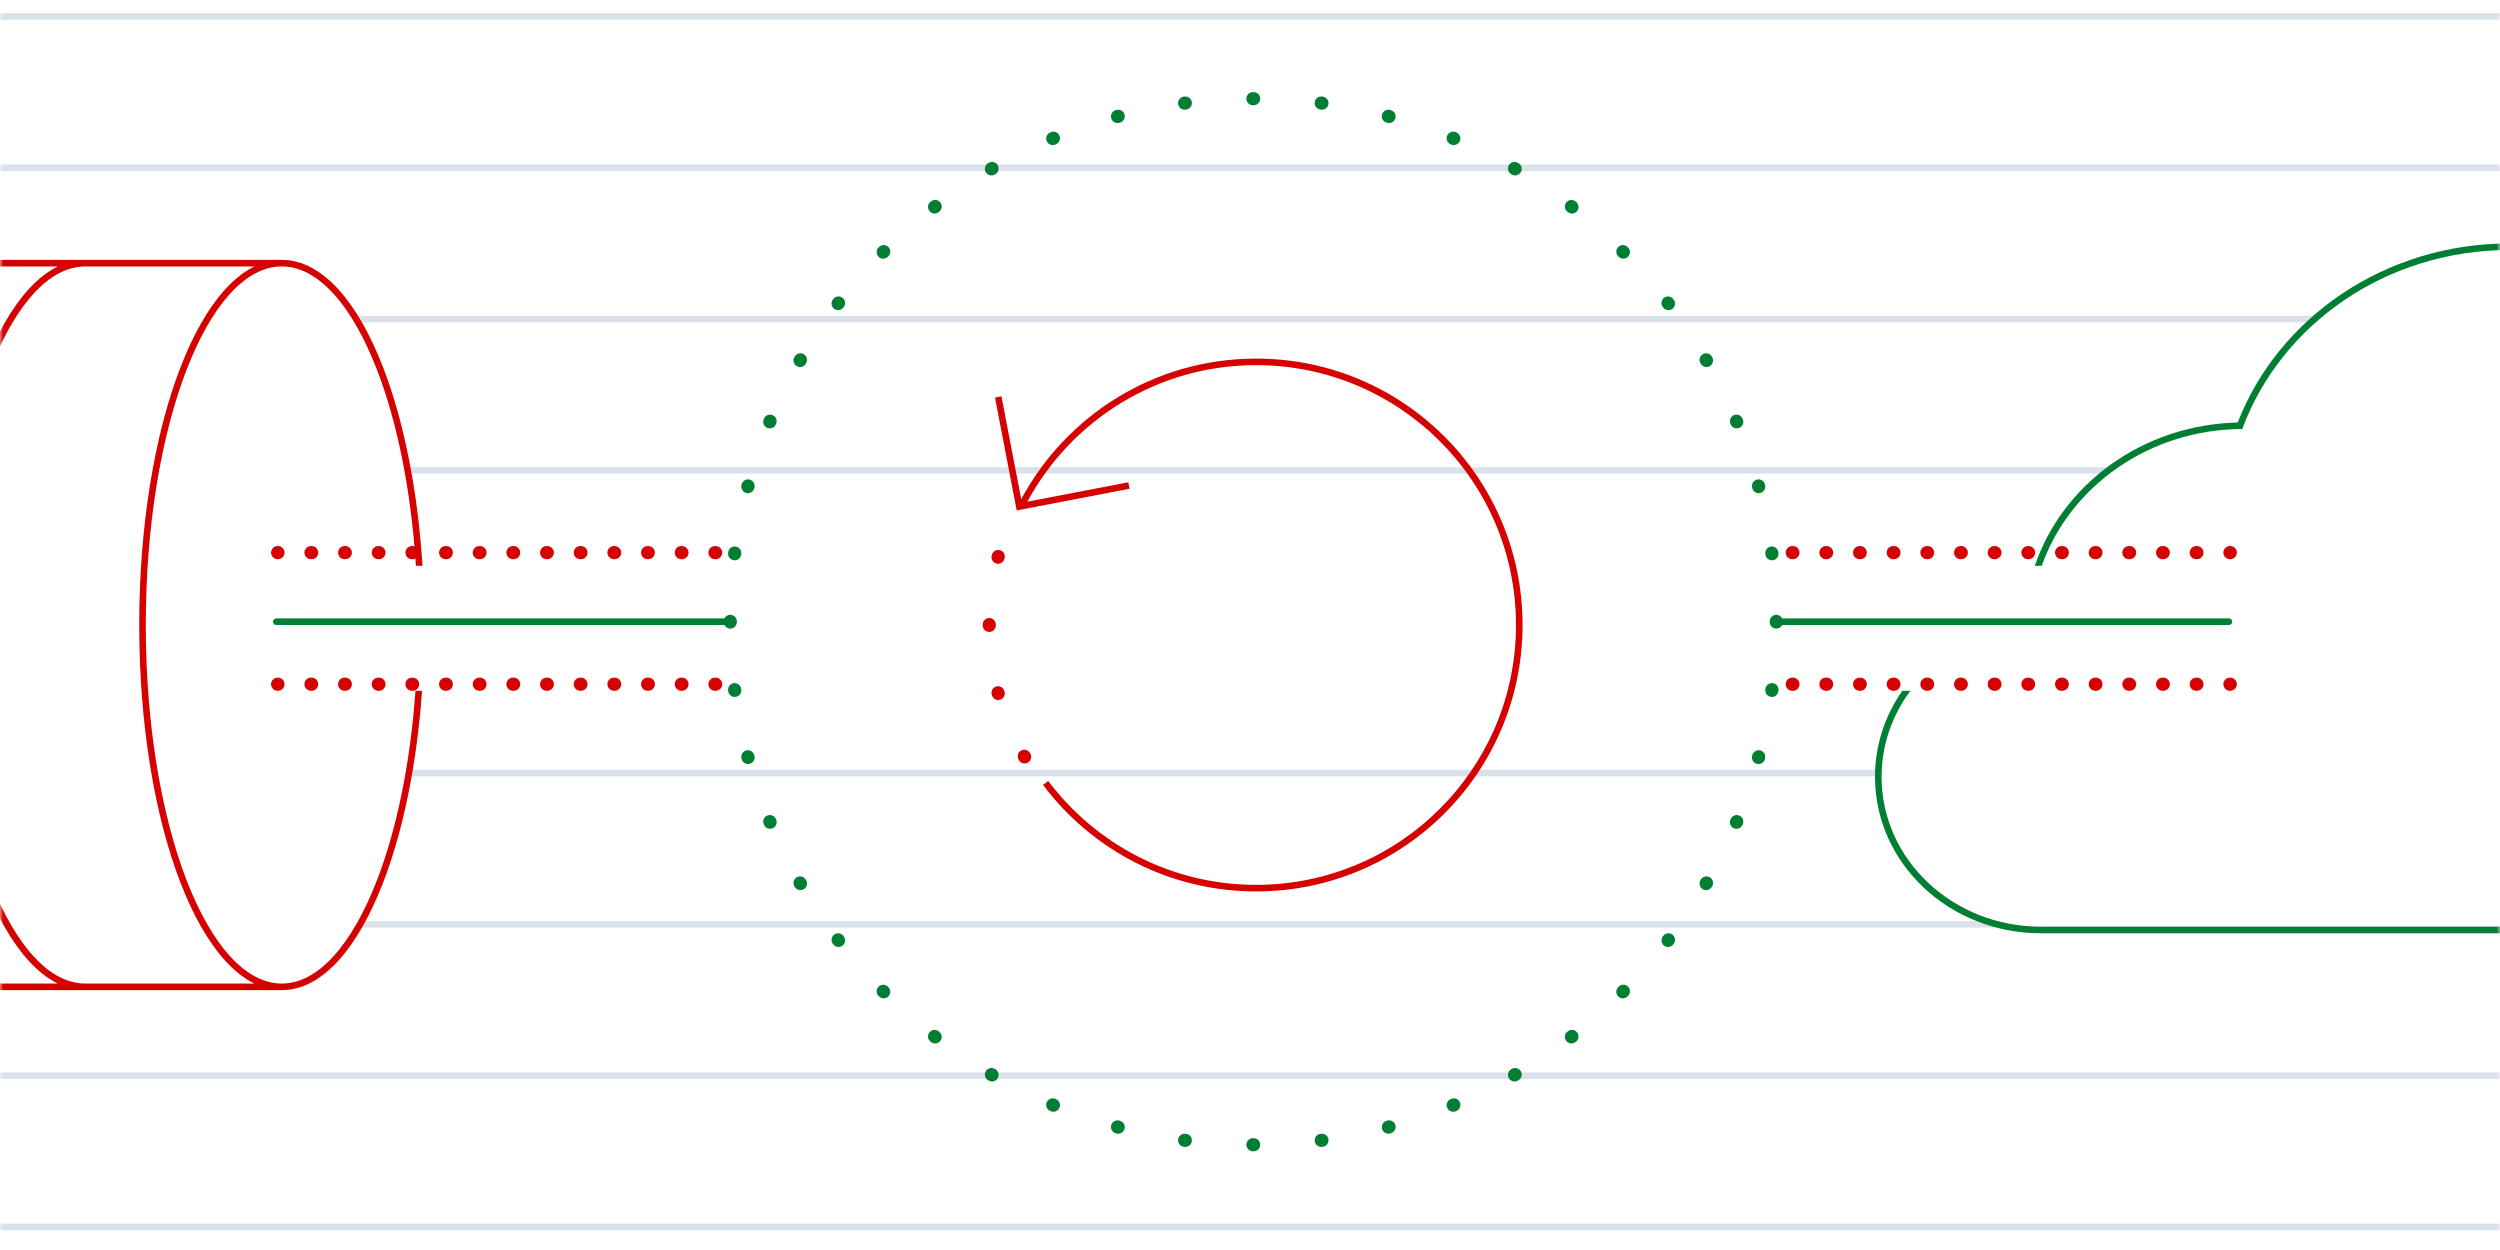 <svg width="380" height="190" viewBox="0 0 380 190" fill="none" xmlns="http://www.w3.org/2000/svg">
<g clip-path="url(#clip0_5_173)">
<mask id="mask0_5_173" style="mask-type:luminance" maskUnits="userSpaceOnUse" x="0" y="0" width="380" height="190">
<path d="M380 0H0V190H380V0Z" fill="white"/>
</mask>
<g mask="url(#mask0_5_173)">
<path fill-rule="evenodd" clip-rule="evenodd" d="M0 3H391V2H0V3ZM0 26H391V25H0V26ZM303.597 140C305.695 140.558 307.908 140.857 310.195 140.857H391V141H54.439C54.63 140.674 54.819 140.341 55.005 140H303.597ZM286.027 117C286.01 117.332 286.001 117.665 286 118H62.066C62.124 117.668 62.182 117.335 62.238 117H286.027ZM54.439 49C54.239 48.658 54.036 48.325 53.831 48H353.158C352.761 48.327 352.371 48.66 351.988 49H54.439ZM62.066 72C62.006 71.665 61.945 71.332 61.883 71H322.025C321.555 71.322 321.094 71.655 320.643 72H62.066ZM0 164H391V163H0V164ZM0 187H391V186H0V187Z" fill="#DAE1EB"/>
<path fill-rule="evenodd" clip-rule="evenodd" d="M289.151 105C286.529 108.746 285 113.239 285 118.081C285 131.268 296.338 141.857 310.195 141.857H411.61C431.098 141.857 447 126.972 447 108.484C447 94.638 438.069 82.802 425.408 77.743C425.007 55.123 405.421 37 381.444 37C362.493 37 346.303 48.31 340.135 64.218C325.711 64.56 313.51 73.575 309.289 86H310.349C314.6 73.963 326.632 65.271 340.83 65.209C346.656 49.372 362.639 38 381.444 38C405.168 38 424.402 56.099 424.414 78.429C437.066 83.21 446 94.865 446 108.484C446 126.363 430.603 140.857 411.61 140.857H310.195C296.833 140.857 286 130.66 286 118.081C286 113.213 287.622 108.702 290.386 105H289.151Z" fill="#007F34"/>
<path fill-rule="evenodd" clip-rule="evenodd" d="M42.831 150.5C45.943 150.5 48.851 148.859 51.44 146.014C54.029 143.169 56.338 139.081 58.266 134.071C61.26 126.293 63.361 116.234 64.152 105H63.15C62.36 116.125 60.278 126.059 57.333 133.711C55.43 138.654 53.177 142.62 50.701 145.341C48.224 148.062 45.564 149.5 42.831 149.5C40.097 149.5 37.437 148.063 34.961 145.341C32.484 142.62 30.231 138.654 28.329 133.711C24.525 123.829 22.161 110.143 22.161 95C22.161 79.857 24.525 66.171 28.329 56.289C30.231 51.346 32.484 47.38 34.961 44.659C37.437 41.937 40.097 40.5 42.831 40.5C45.564 40.5 48.224 41.938 50.701 44.659C53.177 47.38 55.43 51.346 57.333 56.289C60.366 64.17 62.484 74.471 63.217 86H64.219C63.484 74.363 61.348 63.937 58.266 55.929C56.338 50.919 54.029 46.831 51.44 43.986C48.851 41.141 45.943 39.5 42.831 39.5H-48.575V39.683C-51.359 40.24 -53.949 42.107 -56.264 44.953C-58.699 47.947 -60.866 52.066 -62.674 57.025C-66.29 66.945 -68.5 80.311 -68.5 95C-68.5 109.689 -66.29 123.055 -62.674 132.975C-60.866 137.934 -58.699 142.053 -56.264 145.047C-53.949 147.893 -51.359 149.76 -48.575 150.317V150.5H42.831ZM12.943 40.5H38.674C37.108 41.265 35.618 42.45 34.22 43.986C31.631 46.831 29.323 50.919 27.394 55.929C23.536 65.953 21.16 79.767 21.16 95C21.16 110.233 23.536 124.047 27.394 134.071C29.323 139.081 31.631 143.169 34.22 146.014C35.618 147.55 37.108 148.735 38.674 149.5H12.943C12.68 149.5 12.418 149.487 12.156 149.46L11.774 149.403C9.164 149.009 6.631 147.299 4.286 144.416C1.944 141.536 -0.176 137.527 -1.96 132.633C-5.528 122.846 -7.726 109.6 -7.726 95C-7.726 80.4 -5.528 67.154 -1.96 57.367C-0.176 52.473 1.944 48.464 4.286 45.584C6.631 42.701 9.164 40.991 11.774 40.597L12.157 40.54C12.418 40.513 12.68 40.5 12.943 40.5ZM8.787 149.5H-16.943C-17.207 149.5 -17.471 149.487 -17.733 149.46L-18.114 149.403C-20.724 149.009 -23.256 147.299 -25.601 144.416C-27.944 141.536 -30.063 137.527 -31.848 132.633C-34.524 125.292 -36.429 116.007 -37.214 105.663C-37.361 103.728 -37.469 101.755 -37.535 99.751C-37.587 98.185 -37.613 96.601 -37.613 95C-37.613 93.175 -37.579 91.371 -37.512 89.593C-37.408 86.834 -37.225 84.137 -36.97 81.516C-36.073 72.305 -34.278 64.034 -31.848 57.367C-30.063 52.473 -27.944 48.464 -25.601 45.584C-23.256 42.701 -20.724 40.991 -18.114 40.597L-17.733 40.54C-17.471 40.513 -17.207 40.5 -16.943 40.5H8.787C7.222 41.265 5.731 42.45 4.334 43.986C1.745 46.831 -0.564 50.919 -2.492 55.929C-6.351 65.953 -8.727 79.767 -8.727 95C-8.727 110.233 -6.351 124.047 -2.492 134.071C-0.564 139.081 1.745 143.17 4.334 146.014C5.731 147.55 7.222 148.735 8.787 149.5ZM-38.212 105.736C-38.133 106.776 -38.042 107.806 -37.941 108.825C-36.979 118.516 -35.029 127.187 -32.379 134.071C-30.451 139.081 -28.142 143.17 -25.553 146.014C-24.156 147.55 -22.665 148.735 -21.1 149.5H-47.575V149.467L-48.001 149.403C-50.61 149.009 -53.143 147.299 -55.488 144.416C-57.83 141.536 -59.95 137.527 -61.734 132.633C-65.302 122.846 -67.5 109.6 -67.5 95C-67.5 80.4 -65.302 67.154 -61.734 57.367C-59.95 52.473 -57.83 48.464 -55.488 45.584C-53.143 42.701 -50.61 40.991 -48.001 40.597L-47.575 40.533V40.5H-21.1C-22.665 41.265 -24.156 42.45 -25.553 43.986C-28.142 46.831 -30.451 50.919 -32.379 55.929C-35.075 62.933 -37.047 71.786 -37.99 81.681C-38.072 82.535 -38.146 83.396 -38.212 84.264C-38.475 87.738 -38.613 91.328 -38.613 95C-38.613 98.672 -38.475 102.262 -38.212 105.736Z" fill="#D60202"/>
<path fill-rule="evenodd" clip-rule="evenodd" d="M42.201 83C41.649 83 41.201 83.448 41.201 84C41.201 84.552 41.649 85 42.201 85H42.251C42.804 85 43.251 84.552 43.251 84C43.251 83.448 42.804 83 42.251 83H42.201ZM47.268 83C46.716 83 46.268 83.448 46.268 84C46.268 84.552 46.716 85 47.268 85H47.369C47.921 85 48.369 84.552 48.369 84C48.369 83.448 47.921 83 47.369 83H47.268ZM52.385 83C51.833 83 51.385 83.448 51.385 84C51.385 84.552 51.833 85 52.385 85H52.486C53.038 85 53.486 84.552 53.486 84C53.486 83.448 53.038 83 52.486 83H52.385ZM57.503 83C56.95 83 56.503 83.448 56.503 84C56.503 84.552 56.95 85 57.503 85H57.603C58.155 85 58.603 84.552 58.603 84C58.603 83.448 58.155 83 57.603 83H57.503ZM62.62 83C62.068 83 61.62 83.448 61.62 84C61.62 84.552 62.068 85 62.62 85H62.72C63.273 85 63.72 84.552 63.72 84C63.72 83.448 63.273 83 62.72 83H62.62ZM67.737 83C67.185 83 66.737 83.448 66.737 84C66.737 84.552 67.185 85 67.737 85H67.837C68.39 85 68.837 84.552 68.837 84C68.837 83.448 68.39 83 67.837 83H67.737ZM72.854 83C72.302 83 71.854 83.448 71.854 84C71.854 84.552 72.302 85 72.854 85H72.955C73.507 85 73.955 84.552 73.955 84C73.955 83.448 73.507 83 72.955 83H72.854ZM77.972 83C77.419 83 76.972 83.448 76.972 84C76.972 84.552 77.419 85 77.972 85H78.072C78.624 85 79.072 84.552 79.072 84C79.072 83.448 78.624 83 78.072 83H77.972ZM83.089 83C82.536 83 82.089 83.448 82.089 84C82.089 84.552 82.536 85 83.089 85H83.189C83.741 85 84.189 84.552 84.189 84C84.189 83.448 83.741 83 83.189 83H83.089ZM88.206 83C87.654 83 87.206 83.448 87.206 84C87.206 84.552 87.654 85 88.206 85H88.306C88.859 85 89.306 84.552 89.306 84C89.306 83.448 88.859 83 88.306 83H88.206ZM93.323 83C92.771 83 92.323 83.448 92.323 84C92.323 84.552 92.771 85 93.323 85H93.424C93.976 85 94.424 84.552 94.424 84C94.424 83.448 93.976 83 93.424 83H93.323ZM98.44 83C97.888 83 97.44 83.448 97.44 84C97.44 84.552 97.888 85 98.44 85H98.541C99.093 85 99.541 84.552 99.541 84C99.541 83.448 99.093 83 98.541 83H98.44ZM103.558 83C103.005 83 102.558 83.448 102.558 84C102.558 84.552 103.005 85 103.558 85H103.658C104.21 85 104.658 84.552 104.658 84C104.658 83.448 104.21 83 103.658 83H103.558ZM108.675 83C108.123 83 107.675 83.448 107.675 84C107.675 84.552 108.123 85 108.675 85H108.775C109.327 85 109.775 84.552 109.775 84C109.775 83.448 109.327 83 108.775 83H108.675ZM272.426 83C271.873 83 271.426 83.448 271.426 84C271.426 84.552 271.873 85 272.426 85H272.526C273.078 85 273.526 84.552 273.526 84C273.526 83.448 273.078 83 272.526 83H272.426ZM277.543 83C276.991 83 276.543 83.448 276.543 84C276.543 84.552 276.991 85 277.543 85H277.643C278.195 85 278.643 84.552 278.643 84C278.643 83.448 278.195 83 277.643 83H277.543ZM282.66 83C282.108 83 281.66 83.448 281.66 84C281.66 84.552 282.108 85 282.66 85H282.76C283.313 85 283.76 84.552 283.76 84C283.76 83.448 283.313 83 282.76 83H282.66ZM287.777 83C287.225 83 286.777 83.448 286.777 84C286.777 84.552 287.225 85 287.777 85H287.878C288.43 85 288.878 84.552 288.878 84C288.878 83.448 288.43 83 287.878 83H287.777ZM292.895 83C292.342 83 291.895 83.448 291.895 84C291.895 84.552 292.342 85 292.895 85H292.995C293.547 85 293.995 84.552 293.995 84C293.995 83.448 293.547 83 292.995 83H292.895ZM298.012 83C297.459 83 297.012 83.448 297.012 84C297.012 84.552 297.459 85 298.012 85H298.112C298.664 85 299.112 84.552 299.112 84C299.112 83.448 298.664 83 298.112 83H298.012ZM303.129 83C302.577 83 302.129 83.448 302.129 84C302.129 84.552 302.577 85 303.129 85H303.229C303.782 85 304.229 84.552 304.229 84C304.229 83.448 303.782 83 303.229 83H303.129ZM308.246 83C307.694 83 307.246 83.448 307.246 84C307.246 84.552 307.694 85 308.246 85H308.347C308.899 85 309.347 84.552 309.347 84C309.347 83.448 308.899 83 308.347 83H308.246ZM313.363 83C312.811 83 312.363 83.448 312.363 84C312.363 84.552 312.811 85 313.363 85H313.464C314.016 85 314.464 84.552 314.464 84C314.464 83.448 314.016 83 313.464 83H313.363ZM318.481 83C317.928 83 317.481 83.448 317.481 84C317.481 84.552 317.928 85 318.481 85H318.581C319.133 85 319.581 84.552 319.581 84C319.581 83.448 319.133 83 318.581 83H318.481ZM323.598 83C323.046 83 322.598 83.448 322.598 84C322.598 84.552 323.046 85 323.598 85H323.698C324.25 85 324.698 84.552 324.698 84C324.698 83.448 324.25 83 323.698 83H323.598ZM328.715 83C328.163 83 327.715 83.448 327.715 84C327.715 84.552 328.163 85 328.715 85H328.815C329.368 85 329.815 84.552 329.815 84C329.815 83.448 329.368 83 328.815 83H328.715ZM333.832 83C333.28 83 332.832 83.448 332.832 84C332.832 84.552 333.28 85 333.832 85H333.933C334.485 85 334.933 84.552 334.933 84C334.933 83.448 334.485 83 333.933 83H333.832ZM338.949 83C338.397 83 337.949 83.448 337.949 84C337.949 84.552 338.397 85 338.949 85H339C339.552 85 340 84.552 340 84C340 83.448 339.552 83 339 83H338.949ZM42.201 103C41.649 103 41.201 103.448 41.201 104C41.201 104.552 41.649 105 42.201 105H42.251C42.804 105 43.251 104.552 43.251 104C43.251 103.448 42.804 103 42.251 103H42.201ZM47.268 103C46.716 103 46.268 103.448 46.268 104C46.268 104.552 46.716 105 47.268 105H47.369C47.921 105 48.369 104.552 48.369 104C48.369 103.448 47.921 103 47.369 103H47.268ZM52.385 103C51.833 103 51.385 103.448 51.385 104C51.385 104.552 51.833 105 52.385 105H52.486C53.038 105 53.486 104.552 53.486 104C53.486 103.448 53.038 103 52.486 103H52.385ZM57.503 103C56.95 103 56.503 103.448 56.503 104C56.503 104.552 56.95 105 57.503 105H57.603C58.155 105 58.603 104.552 58.603 104C58.603 103.448 58.155 103 57.603 103H57.503ZM62.62 103C62.068 103 61.62 103.448 61.62 104C61.62 104.552 62.068 105 62.62 105H62.72C63.273 105 63.72 104.552 63.72 104C63.72 103.448 63.273 103 62.72 103H62.62ZM67.737 103C67.185 103 66.737 103.448 66.737 104C66.737 104.552 67.185 105 67.737 105H67.837C68.39 105 68.837 104.552 68.837 104C68.837 103.448 68.39 103 67.837 103H67.737ZM72.854 103C72.302 103 71.854 103.448 71.854 104C71.854 104.552 72.302 105 72.854 105H72.955C73.507 105 73.955 104.552 73.955 104C73.955 103.448 73.507 103 72.955 103H72.854ZM77.972 103C77.419 103 76.972 103.448 76.972 104C76.972 104.552 77.419 105 77.972 105H78.072C78.624 105 79.072 104.552 79.072 104C79.072 103.448 78.624 103 78.072 103H77.972ZM83.089 103C82.536 103 82.089 103.448 82.089 104C82.089 104.552 82.536 105 83.089 105H83.189C83.741 105 84.189 104.552 84.189 104C84.189 103.448 83.741 103 83.189 103H83.089ZM88.206 103C87.654 103 87.206 103.448 87.206 104C87.206 104.552 87.654 105 88.206 105H88.306C88.859 105 89.306 104.552 89.306 104C89.306 103.448 88.859 103 88.306 103H88.206ZM93.323 103C92.771 103 92.323 103.448 92.323 104C92.323 104.552 92.771 105 93.323 105H93.424C93.976 105 94.424 104.552 94.424 104C94.424 103.448 93.976 103 93.424 103H93.323ZM98.44 103C97.888 103 97.44 103.448 97.44 104C97.44 104.552 97.888 105 98.44 105H98.541C99.093 105 99.541 104.552 99.541 104C99.541 103.448 99.093 103 98.541 103H98.44ZM103.558 103C103.005 103 102.558 103.448 102.558 104C102.558 104.552 103.005 105 103.558 105H103.658C104.21 105 104.658 104.552 104.658 104C104.658 103.448 104.21 103 103.658 103H103.558ZM108.675 103C108.123 103 107.675 103.448 107.675 104C107.675 104.552 108.123 105 108.675 105H108.775C109.327 105 109.775 104.552 109.775 104C109.775 103.448 109.327 103 108.775 103H108.675ZM272.426 103C271.873 103 271.426 103.448 271.426 104C271.426 104.552 271.873 105 272.426 105H272.526C273.078 105 273.526 104.552 273.526 104C273.526 103.448 273.078 103 272.526 103H272.426ZM277.543 103C276.991 103 276.543 103.448 276.543 104C276.543 104.552 276.991 105 277.543 105H277.643C278.195 105 278.643 104.552 278.643 104C278.643 103.448 278.195 103 277.643 103H277.543ZM282.66 103C282.108 103 281.66 103.448 281.66 104C281.66 104.552 282.108 105 282.66 105H282.76C283.313 105 283.76 104.552 283.76 104C283.76 103.448 283.313 103 282.76 103H282.66ZM287.777 103C287.225 103 286.777 103.448 286.777 104C286.777 104.552 287.225 105 287.777 105H287.878C288.43 105 288.878 104.552 288.878 104C288.878 103.448 288.43 103 287.878 103H287.777ZM292.895 103C292.342 103 291.895 103.448 291.895 104C291.895 104.552 292.342 105 292.895 105H292.995C293.547 105 293.995 104.552 293.995 104C293.995 103.448 293.547 103 292.995 103H292.895ZM298.012 103C297.459 103 297.012 103.448 297.012 104C297.012 104.552 297.459 105 298.012 105H298.112C298.664 105 299.112 104.552 299.112 104C299.112 103.448 298.664 103 298.112 103H298.012ZM303.129 103C302.577 103 302.129 103.448 302.129 104C302.129 104.552 302.577 105 303.129 105H303.229C303.782 105 304.229 104.552 304.229 104C304.229 103.448 303.782 103 303.229 103H303.129ZM308.246 103C307.694 103 307.246 103.448 307.246 104C307.246 104.552 307.694 105 308.246 105H308.347C308.899 105 309.347 104.552 309.347 104C309.347 103.448 308.899 103 308.347 103H308.246ZM313.363 103C312.811 103 312.363 103.448 312.363 104C312.363 104.552 312.811 105 313.363 105H313.464C314.016 105 314.464 104.552 314.464 104C314.464 103.448 314.016 103 313.464 103H313.363ZM318.481 103C317.928 103 317.481 103.448 317.481 104C317.481 104.552 317.928 105 318.481 105H318.581C319.133 105 319.581 104.552 319.581 104C319.581 103.448 319.133 103 318.581 103H318.481ZM323.598 103C323.046 103 322.598 103.448 322.598 104C322.598 104.552 323.046 105 323.598 105H323.698C324.25 105 324.698 104.552 324.698 104C324.698 103.448 324.25 103 323.698 103H323.598ZM328.715 103C328.163 103 327.715 103.448 327.715 104C327.715 104.552 328.163 105 328.715 105H328.815C329.368 105 329.815 104.552 329.815 104C329.815 103.448 329.368 103 328.815 103H328.715ZM333.832 103C333.28 103 332.832 103.448 332.832 104C332.832 104.552 333.28 105 333.832 105H333.933C334.485 105 334.933 104.552 334.933 104C334.933 103.448 334.485 103 333.933 103H333.832ZM338.949 103C338.397 103 337.949 103.448 337.949 104C337.949 104.552 338.397 105 338.949 105H339C339.552 105 340 104.552 340 104C340 103.448 339.552 103 339 103H338.949Z" fill="#D60202"/>
<path fill-rule="evenodd" clip-rule="evenodd" d="M190.552 14H190.448C189.895 14 189.448 14.448 189.448 15.001C189.449 15.553 189.897 16 190.449 16H190.551C191.103 16 191.551 15.553 191.552 15.001C191.552 14.448 191.105 14 190.552 14ZM200.961 14.674C200.413 14.602 199.912 14.989 199.841 15.537C199.77 16.084 200.156 16.586 200.704 16.657L200.804 16.67C201.352 16.742 201.854 16.356 201.926 15.809C201.998 15.261 201.612 14.759 201.064 14.687L200.961 14.674ZM180.296 16.657C180.844 16.586 181.23 16.084 181.159 15.537C181.088 14.989 180.587 14.602 180.039 14.674L179.936 14.687C179.388 14.759 179.002 15.261 179.074 15.809C179.146 16.356 179.648 16.742 180.195 16.67L180.296 16.657ZM211.291 16.711C210.758 16.569 210.21 16.886 210.067 17.419C209.925 17.953 210.242 18.501 210.776 18.643L210.875 18.67C211.408 18.813 211.956 18.496 212.099 17.963C212.242 17.429 211.926 16.881 211.392 16.738L211.291 16.711ZM170.224 18.643C170.758 18.501 171.075 17.953 170.933 17.42C170.79 16.886 170.242 16.569 169.709 16.711L169.608 16.738C169.074 16.881 168.758 17.429 168.901 17.963C169.044 18.496 169.592 18.813 170.125 18.67L170.224 18.643ZM221.267 20.089C220.756 19.878 220.171 20.12 219.96 20.63C219.749 21.141 219.991 21.726 220.502 21.937L220.595 21.976C221.105 22.188 221.691 21.946 221.903 21.436C222.115 20.926 221.873 20.341 221.363 20.129L221.267 20.089ZM160.498 21.937C161.009 21.726 161.251 21.141 161.04 20.63C160.829 20.12 160.244 19.878 159.733 20.089L159.637 20.129C159.127 20.341 158.885 20.926 159.097 21.436C159.309 21.946 159.894 22.188 160.404 21.976L160.498 21.937ZM151.288 26.479C151.767 26.203 151.93 25.591 151.654 25.113C151.378 24.635 150.766 24.471 150.288 24.748L150.198 24.8C149.72 25.077 149.557 25.689 149.834 26.166C150.111 26.644 150.723 26.807 151.2 26.53L151.288 26.479ZM230.712 24.748C230.234 24.471 229.622 24.635 229.346 25.113C229.07 25.591 229.233 26.203 229.711 26.479L229.8 26.53C230.277 26.807 230.889 26.644 231.166 26.166C231.443 25.689 231.28 25.077 230.802 24.8L230.712 24.748ZM142.751 32.187C143.189 31.85 143.272 31.223 142.936 30.785C142.6 30.346 141.972 30.264 141.534 30.6L141.451 30.664C141.013 31 140.931 31.628 141.268 32.066C141.605 32.504 142.233 32.586 142.671 32.249L142.751 32.187ZM239.466 30.6C239.028 30.264 238.4 30.346 238.064 30.785C237.728 31.223 237.81 31.85 238.249 32.187L238.329 32.249C238.767 32.586 239.395 32.504 239.732 32.066C240.069 31.628 239.987 31 239.549 30.664L239.466 30.6ZM135.028 38.956C135.419 38.566 135.419 37.933 135.029 37.542C134.639 37.151 134.006 37.151 133.615 37.541L133.541 37.615C133.151 38.006 133.151 38.639 133.542 39.029C133.933 39.419 134.566 39.419 134.956 39.028L135.028 38.956ZM247.385 37.541C246.994 37.151 246.361 37.151 245.971 37.542C245.581 37.933 245.581 38.566 245.972 38.956L246.044 39.028C246.434 39.419 247.067 39.419 247.458 39.029C247.849 38.639 247.849 38.006 247.459 37.615L247.385 37.541ZM128.249 46.671C128.585 46.233 128.504 45.605 128.066 45.268C127.628 44.931 127 45.013 126.664 45.451L126.6 45.534C126.264 45.972 126.346 46.6 126.785 46.936C127.223 47.272 127.85 47.19 128.187 46.751L128.249 46.671ZM254.336 45.451C254 45.013 253.372 44.931 252.934 45.268C252.496 45.605 252.415 46.233 252.751 46.671L252.813 46.751C253.15 47.19 253.777 47.272 254.215 46.936C254.654 46.6 254.736 45.972 254.4 45.534L254.336 45.451ZM122.53 55.2C122.807 54.723 122.644 54.111 122.167 53.834C121.689 53.557 121.077 53.72 120.8 54.198L120.748 54.288C120.471 54.766 120.635 55.378 121.113 55.654C121.592 55.93 122.203 55.767 122.479 55.288L122.53 55.2ZM260.2 54.198C259.923 53.72 259.311 53.557 258.833 53.834C258.356 54.111 258.193 54.723 258.47 55.2L258.521 55.288C258.797 55.767 259.408 55.93 259.887 55.654C260.365 55.378 260.529 54.766 260.252 54.288L260.2 54.198ZM117.976 64.404C118.188 63.895 117.946 63.309 117.436 63.097C116.926 62.886 116.341 63.127 116.129 63.637L116.089 63.733C115.878 64.244 116.12 64.829 116.63 65.04C117.141 65.251 117.726 65.009 117.937 64.498L117.976 64.404ZM264.871 63.637C264.659 63.127 264.074 62.886 263.564 63.097C263.054 63.309 262.812 63.895 263.024 64.404L263.063 64.498C263.274 65.009 263.859 65.251 264.37 65.04C264.88 64.829 265.122 64.244 264.911 63.733L264.871 63.637ZM114.67 74.125C114.813 73.592 114.496 73.044 113.963 72.901C113.429 72.758 112.881 73.074 112.738 73.608L112.711 73.709C112.569 74.242 112.886 74.79 113.42 74.933C113.953 75.075 114.501 74.757 114.643 74.224L114.67 74.125ZM268.262 73.608C268.119 73.074 267.571 72.758 267.037 72.901C266.504 73.044 266.187 73.592 266.33 74.125L266.357 74.224C266.499 74.757 267.047 75.075 267.58 74.933C268.114 74.79 268.431 74.242 268.289 73.709L268.262 73.608ZM270.313 83.936C270.241 83.388 269.739 83.002 269.191 83.074C268.644 83.146 268.258 83.648 268.33 84.195L268.343 84.296C268.414 84.844 268.916 85.23 269.463 85.159C270.011 85.088 270.397 84.587 270.326 84.039L270.313 83.936ZM112.67 84.195C112.742 83.648 112.356 83.146 111.809 83.074C111.261 83.002 110.759 83.388 110.687 83.936L110.674 84.039C110.603 84.587 110.989 85.088 111.537 85.159C112.084 85.23 112.586 84.844 112.657 84.296L112.67 84.195ZM270.894 94C270.73 93.672 270.391 93.448 269.999 93.448C269.447 93.448 269 93.897 269 94.449V94.551C269 95.103 269.447 95.551 269.999 95.552C270.391 95.552 270.73 95.327 270.894 95H338.798C339.075 95 339.298 94.776 339.298 94.5C339.298 94.224 339.075 94 338.798 94H270.894ZM112 94.449C112 93.897 111.553 93.448 111.001 93.448C110.609 93.448 110.27 93.673 110.106 94H42C41.724 94 41.5 94.224 41.5 94.5C41.5 94.776 41.724 95 42 95H110.106C110.27 95.327 110.609 95.552 111.001 95.552C111.553 95.551 112 95.103 112 94.551V94.449ZM270.326 104.961C270.397 104.413 270.011 103.912 269.463 103.841C268.916 103.77 268.414 104.156 268.343 104.704L268.33 104.804C268.258 105.352 268.644 105.854 269.191 105.926C269.739 105.998 270.241 105.612 270.313 105.064L270.326 104.961ZM112.657 104.704C112.586 104.156 112.084 103.77 111.537 103.841C110.989 103.912 110.603 104.413 110.674 104.961L110.687 105.064C110.759 105.612 111.261 105.998 111.809 105.926C112.356 105.854 112.742 105.352 112.67 104.804L112.657 104.704ZM114.643 114.776C114.501 114.242 113.953 113.925 113.42 114.067C112.886 114.21 112.569 114.758 112.711 115.291L112.738 115.392C112.881 115.926 113.429 116.242 113.963 116.099C114.496 115.956 114.813 115.408 114.67 114.875L114.643 114.776ZM268.289 115.291C268.431 114.758 268.114 114.21 267.58 114.067C267.047 113.925 266.499 114.242 266.357 114.776L266.33 114.875C266.187 115.408 266.504 115.956 267.037 116.099C267.571 116.242 268.119 115.926 268.262 115.392L268.289 115.291ZM117.937 124.502C117.726 123.991 117.141 123.749 116.63 123.96C116.12 124.171 115.878 124.756 116.089 125.267L116.129 125.363C116.341 125.873 116.926 126.114 117.436 125.903C117.946 125.691 118.188 125.105 117.976 124.595L117.937 124.502ZM264.911 125.267C265.122 124.756 264.88 124.171 264.37 123.96C263.859 123.749 263.274 123.991 263.063 124.502L263.024 124.595C262.812 125.105 263.054 125.691 263.564 125.903C264.074 126.114 264.659 125.873 264.871 125.363L264.911 125.267ZM122.479 133.711C122.203 133.233 121.592 133.07 121.113 133.346C120.635 133.622 120.471 134.234 120.748 134.712L120.8 134.802C121.077 135.28 121.689 135.443 122.167 135.166C122.644 134.889 122.807 134.277 122.53 133.8L122.479 133.711ZM260.252 134.712C260.529 134.234 260.365 133.622 259.887 133.346C259.408 133.07 258.797 133.233 258.521 133.711L258.47 133.8C258.193 134.277 258.356 134.889 258.833 135.166C259.311 135.443 259.923 135.28 260.2 134.802L260.252 134.712ZM128.187 142.249C127.85 141.81 127.223 141.728 126.785 142.064C126.346 142.4 126.264 143.028 126.6 143.466L126.664 143.549C127 143.987 127.628 144.068 128.066 143.732C128.504 143.395 128.585 142.767 128.249 142.329L128.187 142.249ZM254.4 143.466C254.736 143.028 254.654 142.4 254.215 142.064C253.777 141.728 253.15 141.81 252.813 142.249L252.751 142.329C252.414 142.767 252.496 143.395 252.934 143.732C253.372 144.069 254 143.987 254.336 143.549L254.4 143.466ZM134.956 149.972C134.566 149.581 133.933 149.581 133.542 149.971C133.151 150.361 133.151 150.994 133.541 151.385L133.615 151.459C134.006 151.849 134.639 151.849 135.029 151.458C135.419 151.067 135.419 150.434 135.028 150.044L134.956 149.972ZM247.459 151.385C247.849 150.994 247.849 150.361 247.458 149.971C247.067 149.581 246.434 149.581 246.044 149.972L245.972 150.044C245.581 150.434 245.581 151.067 245.971 151.458C246.361 151.849 246.994 151.849 247.385 151.459L247.459 151.385ZM142.671 156.751C142.233 156.414 141.605 156.496 141.268 156.934C140.931 157.372 141.013 158 141.451 158.336L141.534 158.4C141.972 158.736 142.6 158.654 142.936 158.215C143.272 157.777 143.189 157.15 142.751 156.813L142.671 156.751ZM239.549 158.336C239.987 158 240.068 157.372 239.732 156.934C239.395 156.496 238.767 156.415 238.329 156.751L238.249 156.813C237.81 157.15 237.728 157.777 238.064 158.215C238.4 158.654 239.028 158.736 239.466 158.4L239.549 158.336ZM151.2 162.47C150.723 162.193 150.111 162.356 149.834 162.833C149.557 163.311 149.72 163.923 150.198 164.2L150.288 164.252C150.766 164.529 151.378 164.365 151.654 163.887C151.93 163.408 151.767 162.797 151.288 162.521L151.2 162.47ZM230.802 164.2C231.28 163.923 231.443 163.311 231.166 162.833C230.889 162.356 230.277 162.193 229.8 162.47L229.711 162.521C229.233 162.797 229.07 163.408 229.346 163.887C229.622 164.365 230.234 164.529 230.712 164.252L230.802 164.2ZM160.404 167.024C159.894 166.812 159.309 167.054 159.097 167.564C158.885 168.074 159.127 168.659 159.637 168.871L159.733 168.911C160.244 169.122 160.829 168.88 161.04 168.37C161.251 167.859 161.009 167.274 160.498 167.063L160.404 167.024ZM221.363 168.871C221.873 168.659 222.115 168.074 221.903 167.564C221.691 167.054 221.105 166.812 220.595 167.024L220.502 167.063C219.991 167.274 219.749 167.859 219.96 168.37C220.171 168.88 220.756 169.122 221.267 168.911L221.363 168.871ZM170.125 170.33C169.592 170.187 169.044 170.504 168.901 171.037C168.758 171.571 169.074 172.119 169.608 172.262L169.709 172.289C170.242 172.431 170.79 172.114 170.933 171.58C171.075 171.047 170.758 170.499 170.224 170.357L170.125 170.33ZM211.392 172.262C211.926 172.119 212.242 171.571 212.099 171.037C211.956 170.504 211.408 170.187 210.875 170.33L210.776 170.357C210.242 170.499 209.925 171.047 210.067 171.58C210.21 172.114 210.758 172.431 211.291 172.289L211.392 172.262ZM180.195 172.33C179.648 172.258 179.146 172.644 179.074 173.191C179.002 173.739 179.388 174.241 179.936 174.313L180.039 174.326C180.587 174.397 181.088 174.011 181.159 173.463C181.23 172.916 180.844 172.414 180.296 172.343L180.195 172.33ZM201.064 174.313C201.612 174.241 201.998 173.739 201.926 173.191C201.854 172.644 201.352 172.258 200.804 172.33L200.704 172.343C200.156 172.414 199.77 172.916 199.841 173.463C199.912 174.011 200.413 174.397 200.961 174.326L201.064 174.313ZM190.449 173C189.897 173 189.449 173.447 189.448 173.999C189.448 174.552 189.895 175 190.448 175H190.552C191.105 175 191.552 174.552 191.552 173.999C191.551 173.447 191.103 173 190.551 173H190.449Z" fill="#007F34"/>
<path fill-rule="evenodd" clip-rule="evenodd" d="M151.993 83.625C151.459 83.482 150.911 83.798 150.768 84.332L150.74 84.434C150.598 84.968 150.916 85.516 151.449 85.658C151.983 85.8 152.531 85.482 152.673 84.948L152.699 84.851C152.842 84.317 152.526 83.769 151.993 83.625ZM150.368 93.945C149.815 93.944 149.367 94.391 149.366 94.944V94.997V95.05C149.367 95.603 149.815 96.05 150.368 96.049C150.92 96.049 151.367 95.6 151.366 95.048V94.997V94.946C151.367 94.394 150.92 93.946 150.368 93.945ZM151.449 104.336C150.916 104.478 150.598 105.026 150.74 105.56L150.768 105.663C150.911 106.196 151.459 106.512 151.993 106.369C152.526 106.225 152.842 105.677 152.699 105.144L152.673 105.046C152.531 104.512 151.983 104.194 151.449 104.336ZM155.193 114.088C154.715 114.364 154.551 114.975 154.827 115.454L154.88 115.546C155.157 116.023 155.769 116.186 156.247 115.909C156.725 115.631 156.887 115.019 156.61 114.542L156.559 114.454C156.283 113.976 155.672 113.812 155.193 114.088Z" fill="#D60202"/>
<path fill-rule="evenodd" clip-rule="evenodd" d="M156.156 76.259L171.503 73.308L171.692 74.29L154.537 77.589L151.238 60.434L152.22 60.245L155.226 75.877C162.053 63.156 175.482 54.504 190.932 54.504C213.298 54.504 231.429 72.635 231.429 95.001C231.429 117.367 213.298 135.498 190.932 135.498C177.684 135.498 165.922 129.136 158.534 119.303L159.334 118.703C166.541 128.295 178.012 134.498 190.932 134.498C212.745 134.498 230.429 116.815 230.429 95.001C230.429 73.187 212.745 55.504 190.932 55.504C175.901 55.504 162.831 63.899 156.156 76.259Z" fill="#D60202"/>
</g>
</g>
<defs>
<clipPath id="clip0_5_173">
<rect width="380" height="190" fill="white"/>
</clipPath>
</defs>
</svg>
